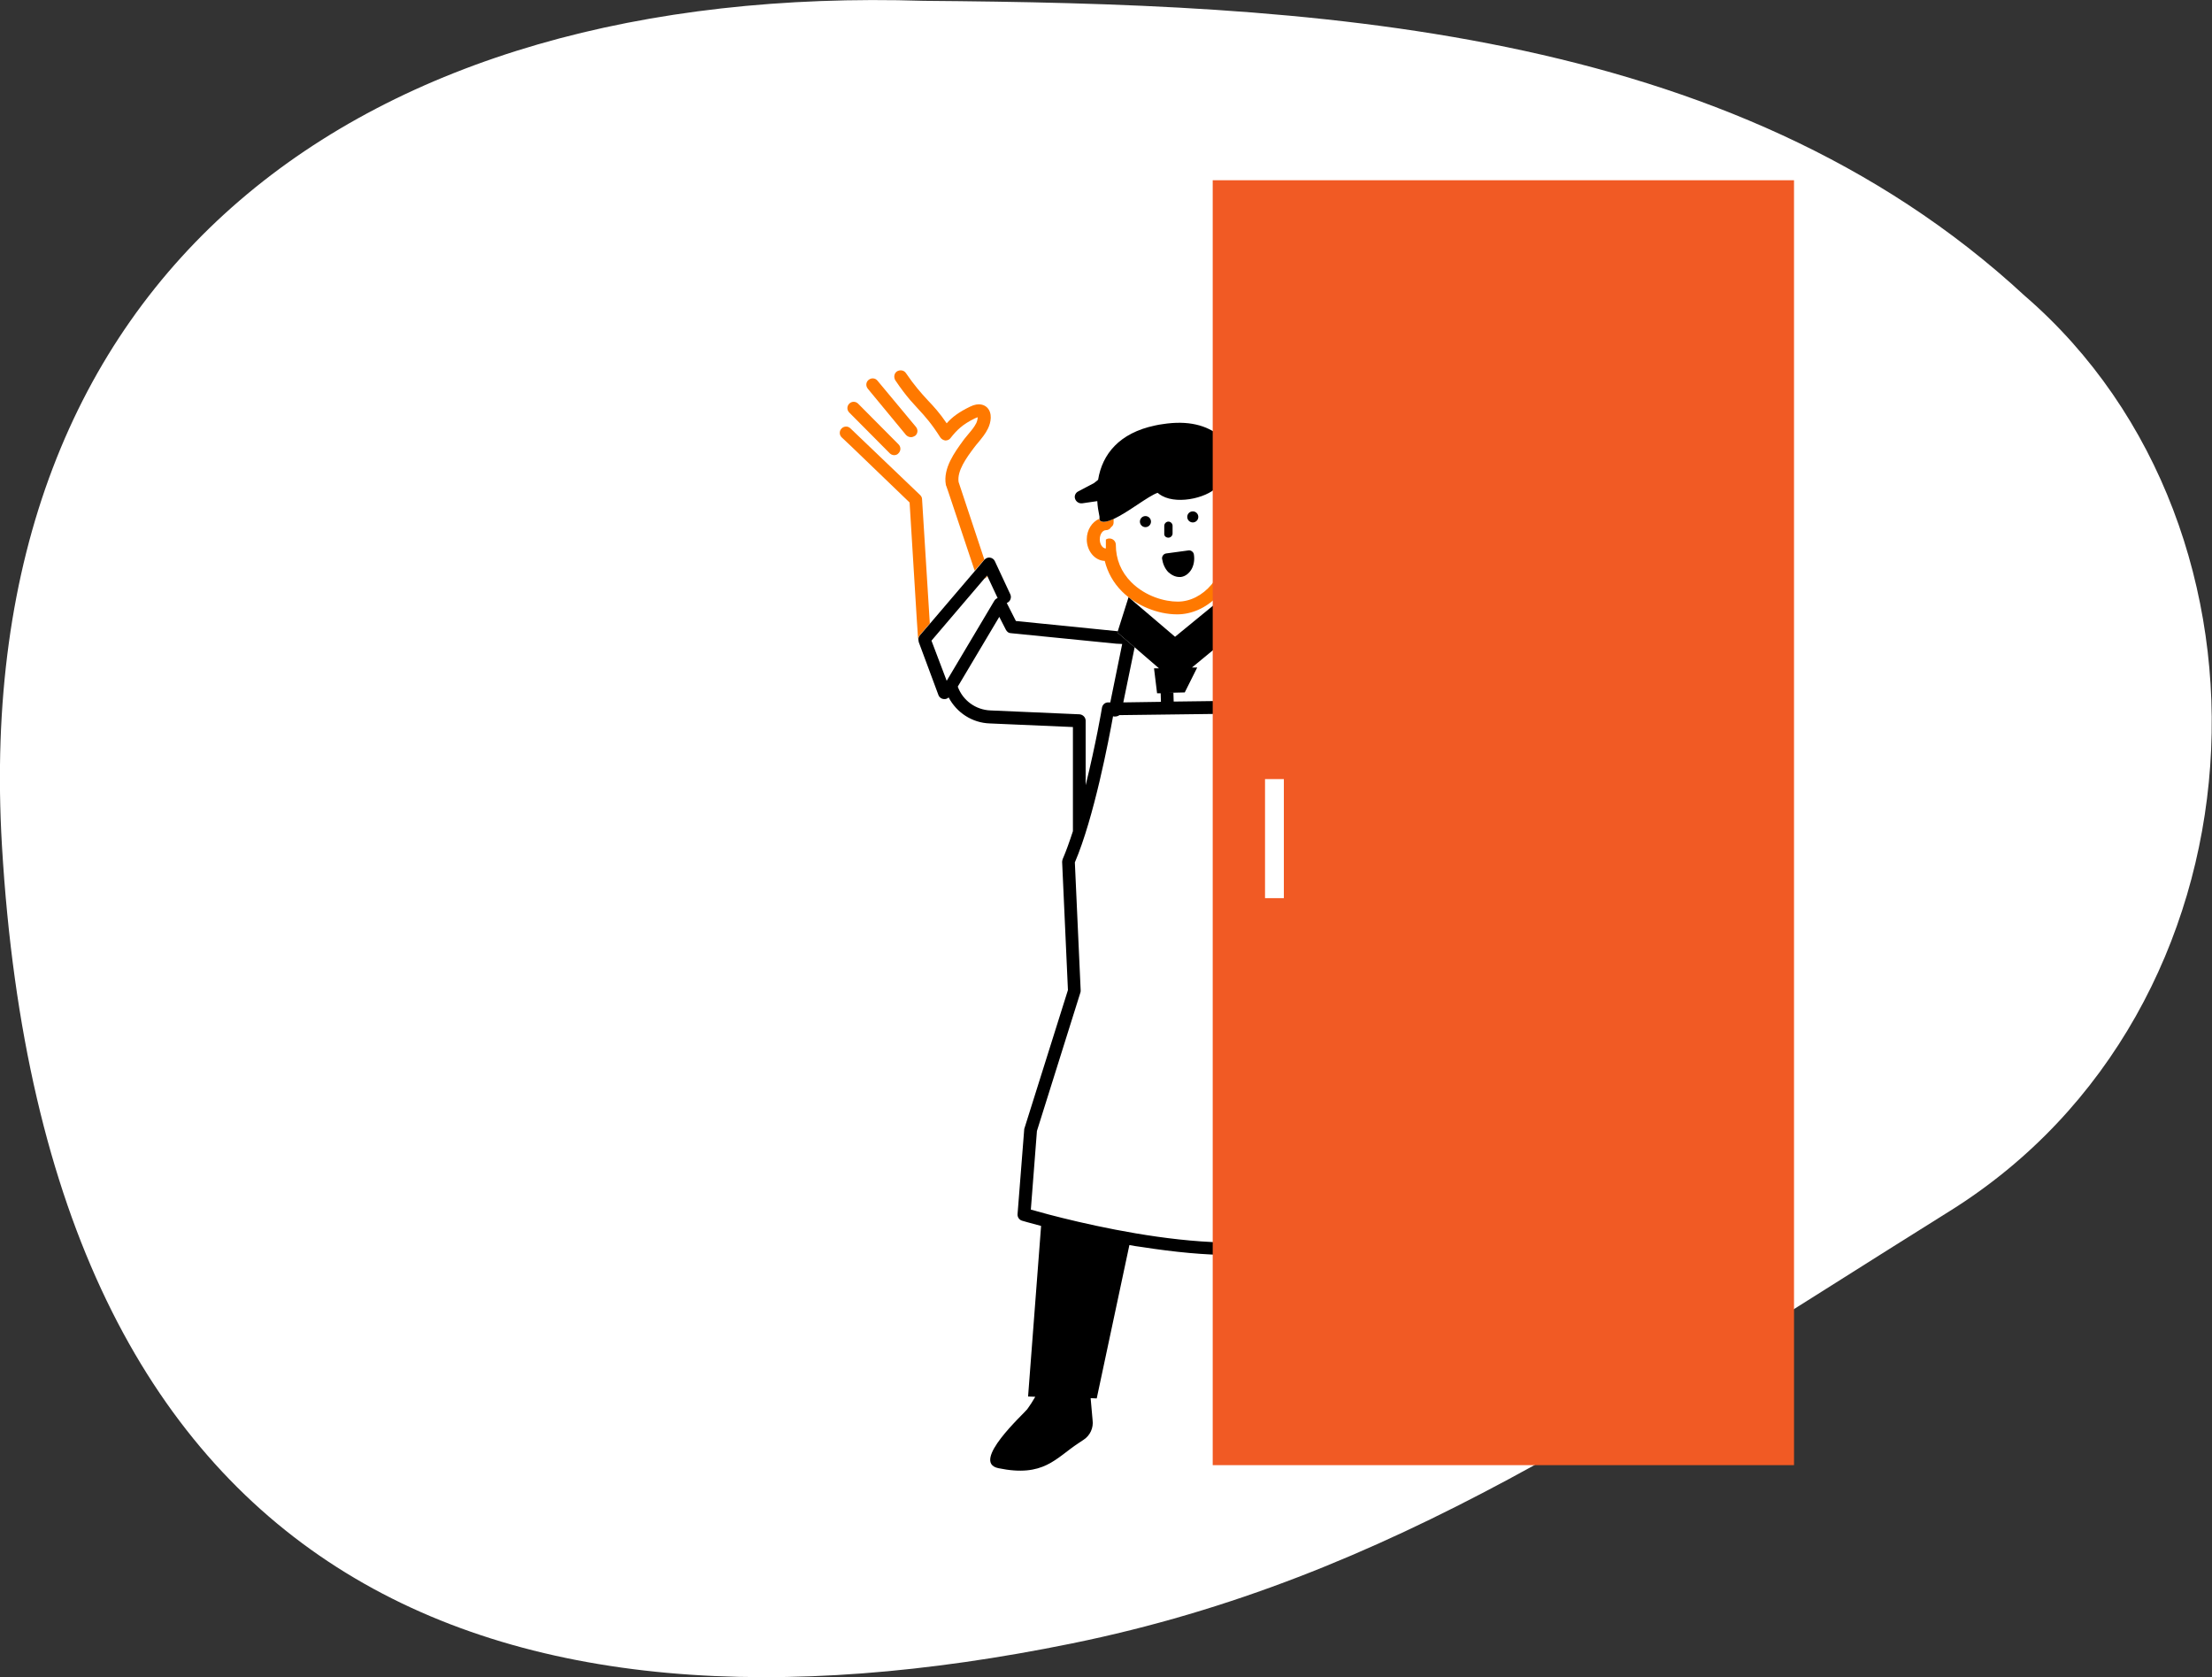 <?xml version="1.0" encoding="utf-8"?>
<!-- Generator: Adobe Illustrator 21.0.0, SVG Export Plug-In . SVG Version: 6.00 Build 0)  -->
<svg version="1.1" id="レイヤー_1" xmlns="http://www.w3.org/2000/svg" xmlns:xlink="http://www.w3.org/1999/xlink" x="0px"
	 y="0px" viewBox="0 0 799.1 605.8" style="enable-background:new 0 0 799.1 605.8;" xml:space="preserve">
<rect x="0" y="0" width="799.1" height="605.8" fill="#333333" stroke="none"/>
<style type="text/css">
	.st0{fill:#FFFFFF;}
	.st1{fill:none;}
	.st2{fill:#FF7900;}
	.st3{fill:#F15A24;}
</style>
<g>
	<path class="st0" d="M333.7,0.3C130.7-6.1-11.5,97.5,0.7,305.4c15.8,268.3,178,330.7,386.5,288.2c115.8-23.6,199-82.4,317.2-156.2
		c116.5-72.7,125.3-245.8,27-330.6C624.9,8.3,471.7,1.4,333.7,0.3z"/>
	<g>
		<path class="st1" d="M360.4,216l-3.7-7.9c-0.2,0.4-0.6,0.7-1.1,0.9l-19.1,22.4l5.5,14.5l17.2-29
			C359.5,216.5,359.9,216.2,360.4,216z"/>
		<path class="st1" d="M495.3,266.8c-0.8-1.6-1.5-3.4-2.3-5.2c-4.2-9.5-9.4-21.3-17.6-23l-30.7-6.6l7.4,21.1l1.9,0c0,0,0,0,0,0
			c1.1,0,2.1,0.9,2.3,2c0.1,0.4,4.8,36.7,12.6,57.7l5.3-27.4c0.2-1,1-1.7,2-1.8c1-0.1,1.9,0.4,2.3,1.3l8,17.3l18.1-16.6L495.3,266.8
			z"/>
		<path class="st1" d="M402.4,188.7c0,0.7-0.4,1.4-0.9,1.7c-0.4,0.6-1.1,1.1-1.9,1.1v3.5c0.4-0.2,0.8-0.4,1.3-0.4
			c1.2,0,2.2,0.9,2.3,2.1l40.3-2.6c0-0.1,0-0.1,0-0.1c0-1.3,1-2.3,2.3-2.3c0.8,0,1.5,0.4,1.9,1v-5.9c0,0,0,0,0,0
			c-0.8,0-1.6-0.5-2-1.1l-1,1l-2.2-7.1l-40,8.6C402.4,188.4,402.4,188.5,402.4,188.7z M430.9,184.7c1.1,0,2,0.9,2,2c0,1.1-0.9,2-2,2
			c-1.1,0-2-0.9-2-2C428.9,185.6,429.8,184.7,430.9,184.7z M420.5,189.9c0-0.8,0.7-1.5,1.5-1.5c0.8,0,1.5,0.7,1.5,1.5v2.8
			c0,0.8-0.7,1.5-1.5,1.5c-0.8,0-1.5-0.7-1.5-1.5V189.9z M413.8,186.4c1.1,0,2,0.9,2,2s-0.9,2-2,2c-1.1,0-2-0.9-2-2
			S412.7,186.4,413.8,186.4z"/>
		<path class="st1" d="M400.3,253.8l0.8,0l4.3-21.1l-2-0.1c0,0-0.1,0-0.1,0l-38.1-3.8c-0.8-0.1-1.5-0.5-1.8-1.2l-2.4-4.7l-15,25.2
			c1.8,5,6.4,8.4,11.8,8.6l32.2,1.4c1.2,0.1,2.2,1.1,2.2,2.3l0,23.4c3.5-14.5,5.8-27.8,5.9-28C398.3,254.6,399.2,253.8,400.3,253.8z
			"/>
		<path class="st1" d="M432.5,241.1l-4.5,9l-4.2,0.1c0,1.1,0.1,2.2,0.1,3.3l23.3-0.3l-7-20.1l-9.7,8L432.5,241.1z"/>
		<path class="st1" d="M416.9,241.4l1.7,0l-8.8-7.5l-4.1,19.9l13.6-0.2c0-1.1-0.1-2.1-0.1-3.2l-1.3,0L416.9,241.4z"/>
		<path class="st2" d="M356.7,208.1l-0.1-0.2l-1,1.1C356.1,208.8,356.5,208.5,356.7,208.1z"/>
		<path class="st2" d="M355.5,202.2c0,0,0.1-0.1,0.1-0.1l-9.3-28c-0.6-4,2.8-8.7,5.5-12.3c0.5-0.7,1.1-1.4,1.7-2.1
			c1.2-1.5,2.5-3,3.4-4.9c1.1-2.2,1.7-5.6-0.3-7.6c-0.8-0.8-2.8-2-6.2-0.3c-3.9,1.9-6.4,3.7-8.4,6c-2.5-3.7-4.7-6.1-6.9-8.4
			c-2.4-2.6-4.8-5.3-7.8-9.7c-0.7-1.1-2.1-1.3-3.2-0.7c-1.1,0.7-1.3,2.1-0.7,3.2c2,3,3.8,5.3,5.4,7.2c1,1.1,1.9,2.1,2.8,3.1
			c2.6,2.8,5,5.5,8.1,10.4c0.4,0.6,1.1,1,1.8,1.1c0.8,0,1.5-0.3,1.9-0.9c2.3-2.9,4.3-4.9,8.8-7.1c0.5-0.2,0.8-0.3,1-0.4
			c0,0.4-0.1,1.2-0.5,2.1c-0.7,1.4-1.7,2.6-2.8,3.9c-0.6,0.8-1.3,1.5-2,2.5c-2.9,4-7.3,9.9-6.2,15.9c0,0.1,0,0.2,0.1,0.3l0.7,2
			l9.6,28.7L355.5,202.2z"/>
		<path class="st2" d="M327.3,157.1c0.5,0.5,1.1,0.8,1.8,0.8c0.5,0,1-0.2,1.5-0.5c1-0.8,1.1-2.2,0.3-3.2l-13.9-16.7
			c-0.8-1-2.2-1.1-3.2-0.3c-1,0.8-1.1,2.2-0.3,3.2L327.3,157.1z"/>
		<path class="st2" d="M321.4,163.7c0.4,0.4,1,0.7,1.6,0.7c0.6,0,1.2-0.2,1.6-0.7c0.9-0.9,0.9-2.3,0-3.2L310,145.8
			c-0.9-0.9-2.3-0.9-3.2,0c-0.9,0.9-0.9,2.3,0,3.2L321.4,163.7z"/>
		<path class="st2" d="M331.8,231.7c-0.1-0.1-0.1-0.3-0.1-0.5C331.7,231.4,331.7,231.5,331.8,231.7z"/>
		<path class="st2" d="M335.9,225.2l-2.8-44.9c0-0.6-0.3-1.1-0.7-1.5l-25.2-24.1c-0.9-0.9-2.4-0.8-3.2,0.1c-0.9,0.9-0.8,2.4,0.1,3.2
			l3.5,3.3l21,20.2l2.6,42.3l0.5,7.4c0,0,0,0,0,0c0-0.6,0.1-1.2,0.5-1.7L335.9,225.2z"/>
		<path class="st2" d="M592.5,314.6c-4.7-2.6-7.6-4.8-10.3-7c-2.5-2-5.1-4-9-6.2c2.1-2.2,3.7-4.8,5.3-8.9c1.4-3.6,0.1-5.4-0.8-6.2
			c-2.1-1.8-5.4-1-7.6,0.3c-1.8,1.1-3.2,2.5-4.6,3.8c-0.6,0.6-1.3,1.3-2.1,2c-3.3,2.8-7.7,6.7-11.7,6.3l-29.7-7.3
			c0.3,0.7,0.2,1.5-0.3,2.2l-1.6,2.1l28.6,7l2.1,0.5c0.1,0,0.2,0,0.3,0.1c6,0.6,11.6-4.2,15.4-7.5c0.8-0.7,1.5-1.4,2.2-2.1
			c1.2-1.2,2.4-2.4,3.7-3.1c0.9-0.5,1.7-0.7,2.1-0.7c0,0.2-0.1,0.5-0.3,1c-1.8,4.6-3.6,6.9-6.3,9.4c-0.6,0.5-0.8,1.2-0.7,2
			c0.1,0.7,0.6,1.4,1.2,1.7c5.1,2.6,8,4.9,11,7.2c1.1,0.8,2.1,1.7,3.3,2.5c2,1.5,4.4,3.1,7.6,4.8c0.3,0.2,0.7,0.3,1.1,0.3
			c0.8,0,1.6-0.4,2-1.2C594,316.6,593.6,315.2,592.5,314.6z"/>
		<path class="st2" d="M590.5,325.2l-17.7-12.6c-1-0.7-2.5-0.5-3.2,0.5c-0.7,1-0.5,2.5,0.5,3.2l17.7,12.6c0.4,0.3,0.9,0.4,1.3,0.4
			c0.7,0,1.4-0.3,1.9-1C591.7,327.3,591.5,325.9,590.5,325.2z"/>
		<path class="st2" d="M567,319.3c-1-0.8-2.4-0.7-3.2,0.3c-0.8,1-0.7,2.4,0.3,3.2l15.7,13.4c0.4,0.4,1,0.5,1.5,0.5
			c0.6,0,1.3-0.3,1.7-0.8c0.8-1,0.7-2.4-0.3-3.2L567,319.3z"/>
		<path class="st2" d="M503.8,317.8l41.9-0.7l21.8,19.4l3.6,3.2c0.4,0.4,1,0.6,1.5,0.6c0.6,0,1.3-0.3,1.7-0.8
			c0.8-0.9,0.8-2.4-0.2-3.2L548.1,313c-0.4-0.4-1-0.6-1.6-0.6l-39.3,0.7L503.8,317.8z"/>
		<path class="st2" d="M445.9,170.1c-0.3,0.1-0.6,0.2-0.8,0.3l1.2,0.8C446.2,170.8,446.1,170.5,445.9,170.1z"/>
		<path class="st2" d="M445.6,185.7c0.4,0.7,1.1,1.1,2,1.1c0,0,0,0,0,0c1.2,0,2.2,1.5,2.2,3.3c0,1.8-1,3.3-2.2,3.3v-0.8
			c-0.4-0.6-1.1-1-1.9-1c-1.3,0-2.3,1-2.3,2.3c0,0.1,0,0.1,0,0.1c-0.1,14.5-9.1,23.3-17.9,23.3c0,0-0.1,0-0.1,0
			c-4.5,0-11.5-1.8-16.7-7c-3.7-3.7-5.6-8.3-5.6-13.6c0,0,0-0.1,0-0.1c-0.1-1.2-1.1-2.1-2.3-2.1c-0.5,0-0.9,0.1-1.3,0.4v3.2
			c-1.2,0-2.2-1.5-2.2-3.3s1-3.3,2.2-3.3c0.8,0,1.5-0.4,1.9-1.1c0.6-0.4,0.9-1,0.9-1.7c0-0.2,0-0.3,0-0.5c0-0.3,0-0.6,0-0.8
			c-2,1-3.8,1.4-4.8,0.8c-0.2-0.1-0.3-0.4-0.4-0.8c-2.6,1.1-4.5,4-4.5,7.4c0,4.2,2.9,7.7,6.5,7.8c1,4.1,3.1,7.9,6.2,11
			c5.1,5.1,12.9,8.3,19.9,8.3c0,0,0.1,0,0.1,0c10.2,0,20.6-8.9,22.2-24c3.7-0.1,6.7-3.6,6.7-7.9c0-3.9-2.5-7.2-5.8-7.8
			c-0.3,0.5-0.7,1-1.1,1.4L445.6,185.7z"/>
		<circle cx="413.8" cy="188.4" r="2"/>
		<circle cx="430.9" cy="186.7" r="2"/>
		<path d="M426,208.4c0.2,0,0.4,0,0.6,0c1.6-0.2,3-1.3,3.9-2.9c0.8-1.5,1.1-3.3,0.8-5.2c-0.1-0.9-1-1.6-1.9-1.5l-8.1,1.1
			c-0.9,0.1-1.6,1-1.5,1.9c0.3,1.9,1,3.5,2.2,4.8C423.2,207.7,424.6,208.4,426,208.4z"/>
		<path d="M422.1,194.2c0.8,0,1.5-0.7,1.5-1.5v-2.8c0-0.8-0.7-1.5-1.5-1.5c-0.8,0-1.5,0.7-1.5,1.5v2.8
			C420.5,193.6,421.2,194.2,422.1,194.2z"/>
		<path d="M390.6,181.8c0.1,0,0.2,0,0.3,0l5.5-0.8c0.1,1.9,0.4,3.7,0.8,5.6c0,0.3,0,0.6,0,0.8c0,0.4,0.2,0.7,0.4,0.8
			c1.1,0.6,2.8,0.1,4.8-0.8c5.2-2.4,12.5-8.3,15.8-9.4c0.5,0.4,1,0.8,1.6,1.1c6.2,3.4,17.6,0.3,20.4-3.9c0.2-0.2,0.4-0.5,0.5-0.8
			l1.6,5.1l2.2,7.1l1-1l1.9-1.9c0.4-0.4,0.8-0.9,1.1-1.4c1-1.7,1.3-3.7,0.7-5.7l-0.3-1l1.6-0.4c-3.6-14.7-12-24.9-30.5-22
			c-0.9,0.1-1.9,0.3-2.8,0.5c0,0,0,0,0,0c-12.8,2.7-19,10.3-20.5,19.6l-1.5,1.2l-5.7,3c-1,0.5-1.5,1.7-1.1,2.7
			C388.7,181.1,389.6,181.8,390.6,181.8z M445.9,170.1c0.1,0.3,0.2,0.7,0.4,1.1l-1.2-0.8C445.4,170.3,445.6,170.2,445.9,170.1z"/>
		<polygon points="409.9,233.8 418.7,241.4 416.9,241.4 418,250.4 419.3,250.4 423.9,250.2 428,250.1 432.5,241.1 430.6,241.1 
			440.3,233.1 444.6,229.6 444.1,227.2 441.7,215.9 424.5,230 407.7,215.7 403.8,228 403.7,228.5 		"/>
		<path d="M521.7,293.6c0.5-0.6,0.6-1.5,0.3-2.2c-0.1-0.4-0.4-0.7-0.7-1l-10.4-8c-0.8-0.6-1.8-0.6-2.6-0.1l-8.8-17.5
			c-0.7-1.5-1.5-3.2-2.3-5c-4.6-10.4-10.3-23.4-20.8-25.7l-32.3-7l0.5,2.4l-4.3,3.5l7,20.1l-23.3,0.3c0-1.1-0.1-2.2-0.1-3.3
			l-4.6,0.2c0,1.1,0.1,2.1,0.1,3.2l-13.6,0.2l4.1-19.9l-6.2-5.3l0.2-0.5l-0.1,0l-36.8-3.7l-3.3-6.5c0,0,0.1,0,0.2-0.1
			c1.1-0.5,1.6-1.9,1.1-3l-5.6-12c-0.3-0.7-1-1.2-1.8-1.3c-0.7-0.1-1.4,0.2-1.9,0.7c0,0-0.1,0.1-0.1,0.1l-3.3,3.9l-16.3,19.1
			l-3.7,4.3c-0.4,0.5-0.6,1.1-0.5,1.7c0,0,0,0.1,0,0.1c0,0.2,0.1,0.3,0.1,0.5c0,0,0,0,0,0.1L339,251c0.3,0.9,1.2,1.5,2.1,1.5
			c0.3,0,0.5,0,0.8-0.1c0.3-0.1,0.6-0.3,0.8-0.5c2.9,5.5,8.5,9.2,14.9,9.4l30,1.3l0,37.6c-1.2,3.7-2.4,7.1-3.7,10.1
			c-0.1,0.3-0.2,0.7-0.2,1l2.1,46.3l-15.7,49.9c-0.1,0.2-0.1,0.3-0.1,0.5l-2.4,30.5c-0.1,1.1,0.6,2.1,1.6,2.4c0.1,0,2.6,0.8,6.9,1.9
			l-4.7,61.6l2.6,0.1c-0.9,1.6-1.9,3.1-2.9,4.5c-1.1,1.5-20.7,19.2-10.4,21.3c16.4,3.4,20.6-3.6,29-9.1c0,0,1.8-1.2,1.8-1.2
			c2.3-1.5,3.6-4.3,3.2-7.1L394,505l2.2,0.1l11.8-55.4c1.5,0.3,2.9,0.5,4.4,0.7c12.2,1.9,23,2.9,32.4,2.9c5.2,0,9.9-0.3,14.3-0.9
			l28.8,47.6l2.2-1.5c0.2,1.8,0.3,3.6,0.3,5.4c0,1.9-5.4,27.7,4.2,23.3c15.2-7,14.5-15,18.1-24.4c0,0,0.8-2.1,0.8-2.1
			c1-2.6,0.4-5.6-1.6-7.6l-5.5-5.7l1.8-1.3L475.6,407l-0.8-4.5c-3.6-37.9-2.5-49-1.4-59.7c0.5-5,1-10.2,1.1-18
			c0-0.5-0.1-0.9-0.4-1.3c-0.7-1-1.3-2-2-3.3l5.3-27l5.6,12.2l-2.6,2.4c-0.6,0.5-0.8,1.3-0.7,2c0.1,0.8,0.6,1.4,1.3,1.7l18.6,8.8
			c0.3,0.1,0.6,0.2,1,0.2c0.7,0,1.4-0.3,1.8-0.9l1.3-1.8l0.1-0.1l3.4-4.6l12.9-17.4L521.7,293.6z M486,308.9l23.5-21.6l7.1,5.5
			l-16.8,22.7L486,308.9z M468.9,342.3c-1.4,14.1-2.9,28.7,5.8,100.8c-26.3,14.5-90.8-2.9-102.3-6.2l2.2-28.4l15.7-50
			c0.1-0.3,0.1-0.5,0.1-0.8l-2.1-46.2c6.9-16.1,12.3-44.5,13.8-52.8c0.1,0,0.2,0.1,0.3,0.1c0.2,0,0.3,0,0.5,0c0.5,0,1.1-0.2,1.5-0.5
			l47.7-0.6c1.4,10,7.8,52.7,17.9,67.8C469.9,332.7,469.4,337.4,468.9,342.3z M342,245.9l-5.5-14.5l19.1-22.4l1-1.1l0.1,0.2l3.7,7.9
			c-0.5,0.2-0.9,0.5-1.2,1L342,245.9z M392.2,260.3c0-1.2-1-2.2-2.2-2.3l-32.2-1.4c-5.3-0.2-10-3.6-11.8-8.6l15-25.2l2.4,4.7
			c0.4,0.7,1,1.2,1.8,1.2l38.1,3.8c0,0,0.1,0,0.1,0l2,0.1l-4.3,21.1l-0.8,0c-1.1,0-2,0.8-2.2,1.9c0,0.2-2.3,13.5-5.9,28L392.2,260.3
			z M478.6,284.9c-0.4-0.9-1.4-1.4-2.3-1.3c-1,0.1-1.8,0.9-2,1.8l-5.3,27.4c-7.8-21.1-12.5-57.3-12.6-57.7c-0.1-1.1-1.1-2-2.3-2
			c0,0,0,0,0,0l-1.9,0l-7.4-21.1l30.7,6.6c8.2,1.8,13.4,13.6,17.6,23c0.8,1.8,1.6,3.6,2.3,5.2l9.3,18.7l-18.1,16.6L478.6,284.9z"/>
	</g>
	<g>
		<rect x="438.1" y="65.1" class="st3" width="210" height="464.1"/>
		<g>
			<rect x="457" y="281.4" class="st0" width="6.8" height="43"/>
		</g>
	</g>
</g>
</svg>
